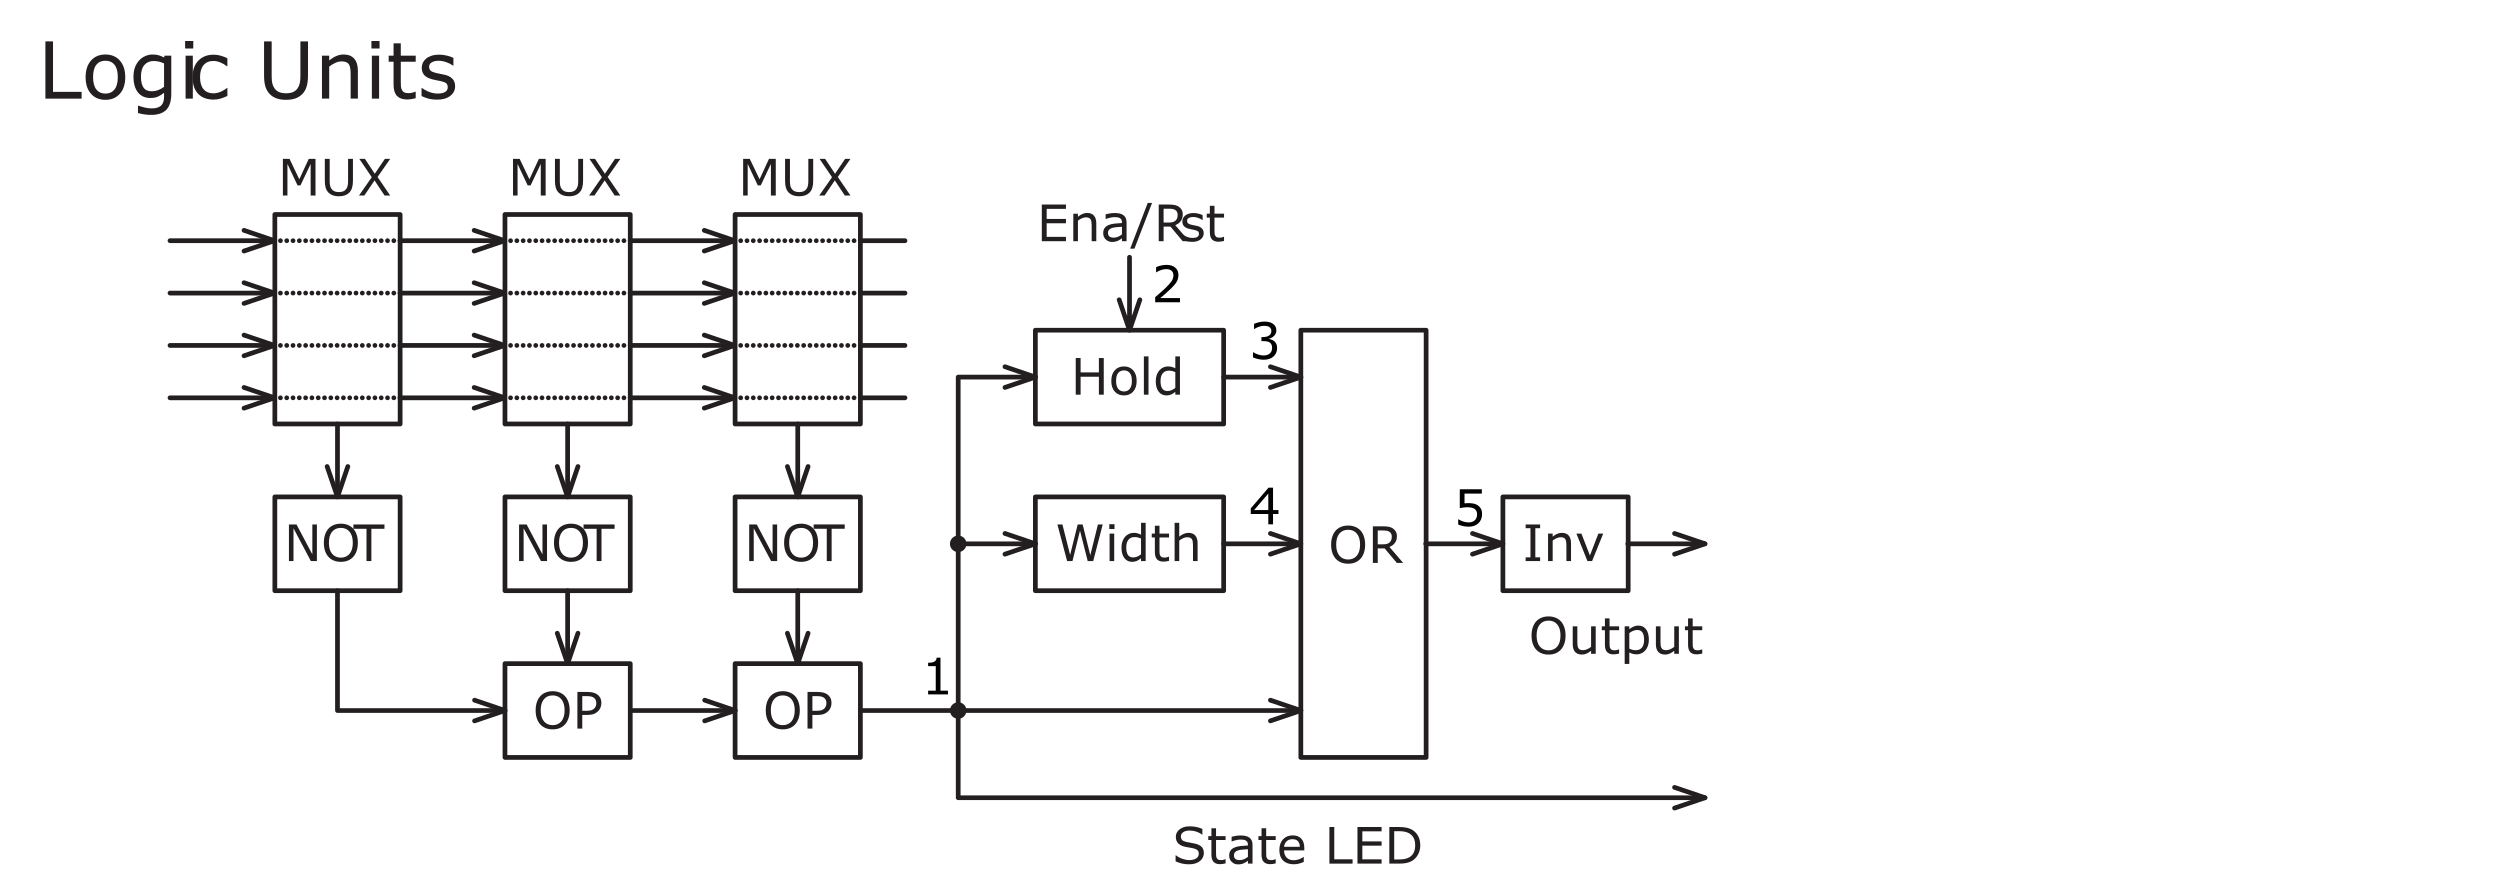 <?xml version="1.0" encoding="UTF-8" standalone="no"?>
<!-- Generator: Adobe Illustrator 14.0.0, SVG Export Plug-In . SVG Version: 6.00 Build 43363)  -->

<svg
   version="1.1"
   id="Layer_1"
   x="0px"
   y="0px"
   width="793.701px"
   height="282.204px"
   viewBox="0 0 793.701 282.204"
   enable-background="new 0 0 793.701 282.204"
   xml:space="preserve"
   sodipodi:docname="functional_tu_logic_units.svg"
   xmlns:inkscape="http://www.inkscape.org/namespaces/inkscape"
   xmlns:sodipodi="http://sodipodi.sourceforge.net/DTD/sodipodi-0.dtd"
   xmlns="http://www.w3.org/2000/svg"
   xmlns:svg="http://www.w3.org/2000/svg"><defs
   id="defs229" /><sodipodi:namedview
   id="namedview227"
   pagecolor="#ffffff"
   bordercolor="#000000"
   borderopacity="0.25"
   inkscape:showpageshadow="2"
   inkscape:pageopacity="0.0"
   inkscape:pagecheckerboard="0"
   inkscape:deskcolor="#d1d1d1" />
<g
   aria-label="Logic Units"
   transform="translate(11.972,31.314)"
   id="text6"><path
     d="M 13.94,0 H 2.441 V -18.176 H 4.858 V -2.148 H 13.94 Z"
     style="font-size:25px;font-family:Akkurat_ZI_Regular;fill:#231f20"
     id="path231" /><path
     d="m 27.795,-6.812 q 0,3.333 -1.709,5.261 -1.709,1.929 -4.578,1.929 -2.893,0 -4.602,-1.929 -1.697,-1.929 -1.697,-5.261 0,-3.333 1.697,-5.261 1.709,-1.941 4.602,-1.941 2.869,0 4.578,1.941 1.709,1.929 1.709,5.261 z m -2.368,0 q 0,-2.649 -1.038,-3.931 -1.038,-1.294 -2.881,-1.294 -1.868,0 -2.905,1.294 -1.025,1.282 -1.025,3.931 0,2.563 1.038,3.894 1.038,1.318 2.893,1.318 1.831,0 2.869,-1.306 1.05,-1.318 1.05,-3.906 z"
     style="font-size:25px;font-family:Akkurat_ZI_Regular;fill:#231f20"
     id="path233" /><path
     d="m 42.407,-1.55 q 0,3.467 -1.575,5.09 -1.575,1.624 -4.846,1.624 -1.086,0 -2.124,-0.159 -1.025,-0.146 -2.026,-0.427 v -2.344 h 0.122 q 0.562,0.22 1.782,0.537 1.221,0.33 2.441,0.33 1.172,0 1.941,-0.281 0.769,-0.281 1.196,-0.781 Q 39.746,1.562 39.929,0.891 40.112,0.22 40.112,-0.61 V -1.855 q -1.038,0.83 -1.99,1.245 -0.94,0.403 -2.405,0.403 -2.441,0 -3.882,-1.758 -1.428,-1.77 -1.428,-4.98 0,-1.758 0.488,-3.027 0.5,-1.282 1.355,-2.209 0.793,-0.867 1.929,-1.343 1.135,-0.488 2.258,-0.488 1.184,0 1.978,0.244 0.806,0.232 1.697,0.72 l 0.146,-0.586 h 2.148 z m -2.295,-2.197 v -7.434 q -0.916,-0.415 -1.709,-0.586 -0.781,-0.183 -1.562,-0.183 -1.892,0 -2.979,1.27 -1.086,1.27 -1.086,3.687 0,2.295 0.806,3.479 0.806,1.184 2.673,1.184 1.001,0 2.002,-0.378 1.013,-0.391 1.855,-1.038 z"
     style="font-size:25px;font-family:Akkurat_ZI_Regular;fill:#231f20"
     id="path235" /><path
     d="m 49.39,-15.918 h -2.588 v -2.38 h 2.588 z M 49.243,0 h -2.295 v -13.635 h 2.295 z"
     style="font-size:25px;font-family:Akkurat_ZI_Regular;fill:#231f20"
     id="path237" /><path
     d="M 60.216,-0.854 Q 59.069,-0.305 58.031,0 q -1.025,0.305 -2.185,0.305 -1.477,0 -2.71,-0.427 -1.233,-0.439 -2.112,-1.318 -0.891,-0.879 -1.379,-2.222 -0.488,-1.343 -0.488,-3.137 0,-3.345 1.831,-5.249 1.843,-1.904 4.858,-1.904 1.172,0 2.295,0.33 1.135,0.33 2.075,0.806 v 2.551 h -0.122 q -1.05,-0.818 -2.173,-1.257 -1.111,-0.439 -2.173,-0.439 -1.953,0 -3.088,1.318 -1.123,1.306 -1.123,3.845 0,2.466 1.099,3.796 1.111,1.318 3.113,1.318 0.696,0 1.416,-0.183 0.72,-0.183 1.294,-0.476 0.5,-0.256 0.94,-0.537 0.439,-0.293 0.696,-0.5 h 0.122 z"
     style="font-size:25px;font-family:Akkurat_ZI_Regular;fill:#231f20"
     id="path239" /><path
     d="m 85.814,-7.3 q 0,1.978 -0.439,3.455 -0.427,1.465 -1.416,2.441 -0.94,0.928 -2.197,1.355 -1.257,0.427 -2.93,0.427 -1.709,0 -2.979,-0.452 -1.27,-0.452 -2.136,-1.331 -0.989,-1.001 -1.428,-2.417 -0.427,-1.416 -0.427,-3.479 V -18.176 h 2.417 v 10.999 q 0,1.477 0.195,2.332 0.208,0.854 0.684,1.55 0.537,0.793 1.453,1.196 0.928,0.403 2.222,0.403 1.306,0 2.222,-0.391 0.916,-0.403 1.465,-1.208 0.476,-0.696 0.671,-1.587 0.208,-0.903 0.208,-2.234 V -18.176 h 2.417 z"
     style="font-size:25px;font-family:Akkurat_ZI_Regular;fill:#231f20"
     id="path241" /><path
     d="m 101.647,0 h -2.295 v -7.764 q 0,-0.94 -0.11,-1.758 -0.11,-0.83 -0.403,-1.294 -0.305,-0.513 -0.879,-0.757 -0.574,-0.256 -1.489,-0.256 -0.94,0 -1.965,0.464 -1.025,0.464 -1.965,1.184 V 0 h -2.295 v -13.635 h 2.295 v 1.514 q 1.074,-0.891 2.222,-1.392 1.147,-0.5 2.356,-0.5 2.209,0 3.369,1.331 1.16,1.331 1.16,3.833 z"
     style="font-size:25px;font-family:Akkurat_ZI_Regular;fill:#231f20"
     id="path243" /><path
     d="m 108.532,-15.918 h -2.588 v -2.38 h 2.588 z M 108.385,0 h -2.295 v -13.635 h 2.295 z"
     style="font-size:25px;font-family:Akkurat_ZI_Regular;fill:#231f20"
     id="path245" /><path
     d="m 120.006,-0.122 q -0.647,0.171 -1.416,0.281 -0.757,0.11 -1.355,0.11 -2.087,0 -3.174,-1.123 -1.086,-1.123 -1.086,-3.601 v -7.251 h -1.55 v -1.929 h 1.55 v -3.918 h 2.295 v 3.918 h 4.736 v 1.929 h -4.736 v 6.213 q 0,1.074 0.049,1.685 0.049,0.598 0.342,1.123 0.269,0.488 0.732,0.72 0.476,0.22 1.44,0.22 0.562,0 1.172,-0.159 0.61,-0.171 0.879,-0.281 h 0.122 z"
     style="font-size:25px;font-family:Akkurat_ZI_Regular;fill:#231f20"
     id="path247" /><path
     d="m 132.519,-3.931 q 0,1.868 -1.55,3.064 -1.538,1.196 -4.211,1.196 -1.514,0 -2.783,-0.354 -1.257,-0.366 -2.112,-0.793 V -3.394 h 0.122 q 1.086,0.818 2.417,1.306 1.331,0.476 2.551,0.476 1.514,0 2.368,-0.488 0.854,-0.488 0.854,-1.538 0,-0.806 -0.464,-1.221 -0.464,-0.415 -1.782,-0.708 -0.488,-0.11 -1.282,-0.256 -0.781,-0.146 -1.428,-0.317 -1.794,-0.476 -2.551,-1.392 -0.745,-0.928 -0.745,-2.271 0,-0.842 0.342,-1.587 0.354,-0.745 1.062,-1.331 0.684,-0.574 1.733,-0.903 1.062,-0.342 2.368,-0.342 1.221,0 2.466,0.305 1.257,0.293 2.087,0.72 v 2.454 h -0.122 q -0.879,-0.647 -2.136,-1.086 -1.257,-0.452 -2.466,-0.452 -1.257,0 -2.124,0.488 -0.867,0.476 -0.867,1.428 0,0.842 0.525,1.27 0.513,0.427 1.66,0.696 0.635,0.146 1.416,0.293 0.793,0.146 1.318,0.269 1.599,0.366 2.466,1.257 0.867,0.903 0.867,2.393 z"
     style="font-size:25px;font-family:Akkurat_ZI_Regular;fill:#231f20"
     id="path249" /></g>
<rect
   x="87.256"
   y="68.105"
   fill="none"
   stroke="#231F20"
   stroke-width="1.5"
   stroke-linecap="round"
   stroke-linejoin="round"
   width="39.777"
   height="66.505"
   id="rect8" />
<g
   aria-label="MUX"
   transform="translate(88.249,62.071)"
   id="text10"
   style="font-size:16px;font-family:Akkurat_ZI_Regular;fill:#231f20"><path
     d="M 11.922,0 H 10.375 V -10.023 L 7.141,-3.203 H 6.219 L 3.008,-10.023 V 0 H 1.562 v -11.633 h 2.109 l 3.102,6.477 3,-6.477 h 2.148 z"
     id="path252" /><path
     d="m 23.805,-4.672 q 0,1.266 -0.281,2.211 -0.273,0.938 -0.906,1.562 -0.602,0.594 -1.406,0.867 -0.805,0.273 -1.875,0.273 -1.094,0 -1.906,-0.289 -0.812,-0.289 -1.367,-0.852 -0.633,-0.641 -0.914,-1.547 Q 14.875,-3.352 14.875,-4.672 v -6.961 h 1.547 v 7.039 q 0,0.945 0.125,1.492 0.133,0.547 0.438,0.992 0.344,0.508 0.93,0.766 0.594,0.258 1.422,0.258 0.836,0 1.422,-0.25 Q 21.344,-1.594 21.695,-2.109 22,-2.555 22.125,-3.125 q 0.133,-0.578 0.133,-1.43 v -7.078 h 1.547 z"
     id="path254" /><path
     d="M 35.633,-11.633 31.617,-5.883 35.625,0 H 33.836 L 30.664,-4.789 27.414,0 h -1.688 l 4.055,-5.812 -3.961,-5.82 h 1.781 l 3.133,4.727 3.203,-4.727 z"
     id="path256" /></g>
<line
   fill="none"
   stroke="#231F20"
   stroke-width="1.5"
   stroke-linecap="round"
   stroke-linejoin="round"
   x1="87.129"
   y1="76.418"
   x2="53.973"
   y2="76.418"
   id="line12" />
<polyline
   fill="none"
   stroke="#231F20"
   stroke-width="1.5"
   stroke-linecap="round"
   stroke-linejoin="round"
   points="77.474,79.703   87.126,76.418 77.474,73.133 "
   id="polyline14" />
<line
   fill="none"
   stroke="#231F20"
   stroke-width="1.5"
   stroke-linecap="round"
   stroke-linejoin="round"
   x1="87.129"
   y1="93.044"
   x2="53.973"
   y2="93.044"
   id="line16" />
<polyline
   fill="none"
   stroke="#231F20"
   stroke-width="1.5"
   stroke-linecap="round"
   stroke-linejoin="round"
   points="77.474,96.329   87.126,93.044 77.474,89.759 "
   id="polyline18" />
<line
   fill="none"
   stroke="#231F20"
   stroke-width="1.5"
   stroke-linecap="round"
   stroke-linejoin="round"
   x1="87.129"
   y1="109.67"
   x2="53.973"
   y2="109.67"
   id="line20" />
<polyline
   fill="none"
   stroke="#231F20"
   stroke-width="1.5"
   stroke-linecap="round"
   stroke-linejoin="round"
   points="77.474,112.955   87.126,109.67 77.474,106.385 "
   id="polyline22" />
<line
   fill="none"
   stroke="#231F20"
   stroke-width="1.5"
   stroke-linecap="round"
   stroke-linejoin="round"
   x1="87.129"
   y1="126.296"
   x2="53.973"
   y2="126.296"
   id="line24" />
<polyline
   fill="none"
   stroke="#231F20"
   stroke-width="1.5"
   stroke-linecap="round"
   stroke-linejoin="round"
   points="77.474,129.581   87.126,126.296 77.474,123.011 "
   id="polyline26" />
<line
   fill="none"
   stroke="#231F20"
   stroke-width="1.5"
   stroke-linecap="round"
   stroke-linejoin="round"
   stroke-dasharray="0,2"
   x1="127.034"
   y1="76.418"
   x2="87.129"
   y2="76.418"
   id="line28" />
<line
   fill="none"
   stroke="#231F20"
   stroke-width="1.5"
   stroke-linecap="round"
   stroke-linejoin="round"
   stroke-dasharray="0,2"
   x1="127.029"
   y1="93.044"
   x2="87.125"
   y2="93.044"
   id="line30" />
<line
   fill="none"
   stroke="#231F20"
   stroke-width="1.5"
   stroke-linecap="round"
   stroke-linejoin="round"
   stroke-dasharray="0,2"
   x1="127.029"
   y1="126.296"
   x2="87.125"
   y2="126.296"
   id="line32" />
<line
   fill="none"
   stroke="#231F20"
   stroke-width="1.5"
   stroke-linecap="round"
   stroke-linejoin="round"
   stroke-dasharray="0,2"
   x1="127.029"
   y1="109.67"
   x2="87.125"
   y2="109.67"
   id="line34" />
<line
   fill="none"
   stroke="#231F20"
   stroke-width="1.5"
   stroke-linecap="round"
   stroke-linejoin="round"
   x1="107.146"
   y1="157.766"
   x2="107.146"
   y2="134.61"
   id="line36" />
<path
   fill="none"
   stroke="#231F20"
   stroke-width="1.5"
   stroke-linecap="round"
   stroke-linejoin="round"
   d="M127.034,187.54H87.256  v-29.777h39.777V187.54z M110.431,148.11l-3.285,9.653l-3.285-9.653"
   id="path38" />
<g
   aria-label="NOT"
   transform="translate(90.17,178.133)"
   id="text46"><path
     d="M 10.438,0 H 8.523 L 3.008,-10.406 V 0 H 1.562 v -11.633 h 2.398 l 5.031,9.5 V -11.633 H 10.438 Z"
     style="font-size:16px;font-family:Akkurat_ZI_Regular;fill:#231f20"
     id="path259" /><path
     d="m 21.978,-10.297 q 0.711,0.781 1.086,1.914 0.383,1.133 0.383,2.57 0,1.438 -0.391,2.578 -0.383,1.133 -1.078,1.891 -0.719,0.789 -1.703,1.188 -0.977,0.398 -2.234,0.398 -1.227,0 -2.234,-0.406 -1,-0.406 -1.703,-1.18 -0.703,-0.773 -1.086,-1.898 -0.375,-1.125 -0.375,-2.57 0,-1.422 0.375,-2.547 0.375,-1.133 1.094,-1.938 0.688,-0.766 1.703,-1.172 1.023,-0.406 2.227,-0.406 1.25,0 2.242,0.414 1,0.406 1.695,1.164 z M 21.838,-5.812 q 0,-2.266 -1.016,-3.492 -1.016,-1.234 -2.773,-1.234 -1.773,0 -2.789,1.234 -1.008,1.227 -1.008,3.492 0,2.289 1.031,3.508 1.031,1.211 2.766,1.211 1.734,0 2.758,-1.211 1.031,-1.219 1.031,-3.508 z"
     style="font-size:16px;font-family:Akkurat_ZI_Regular;fill:#231f20"
     id="path261" /><path
     d="m 31.891,-10.258 h -4.156 V 0 H 26.188 V -10.258 H 22.032 v -1.375 h 9.859 z"
     style="font-size:16px;font-family:Akkurat_ZI_Regular;fill:#231f20"
     id="path263" /></g>
<rect
   x="160.317"
   y="68.105"
   fill="none"
   stroke="#231F20"
   stroke-width="1.5"
   stroke-linecap="round"
   stroke-linejoin="round"
   width="39.777"
   height="66.505"
   id="rect48" />
<g
   aria-label="MUX"
   transform="translate(161.31,62.071)"
   id="text50"
   style="font-size:16px;font-family:Akkurat_ZI_Regular;fill:#231f20"><path
     d="M 11.922,0 H 10.375 V -10.023 L 7.141,-3.203 H 6.219 L 3.008,-10.023 V 0 H 1.562 v -11.633 h 2.109 l 3.102,6.477 3,-6.477 h 2.148 z"
     id="path266" /><path
     d="m 23.805,-4.672 q 0,1.266 -0.281,2.211 -0.273,0.938 -0.906,1.562 -0.602,0.594 -1.406,0.867 -0.805,0.273 -1.875,0.273 -1.094,0 -1.906,-0.289 -0.812,-0.289 -1.367,-0.852 -0.633,-0.641 -0.914,-1.547 Q 14.875,-3.352 14.875,-4.672 v -6.961 h 1.547 v 7.039 q 0,0.945 0.125,1.492 0.133,0.547 0.438,0.992 0.344,0.508 0.93,0.766 0.594,0.258 1.422,0.258 0.836,0 1.422,-0.25 Q 21.344,-1.594 21.695,-2.109 22,-2.555 22.125,-3.125 q 0.133,-0.578 0.133,-1.43 v -7.078 h 1.547 z"
     id="path268" /><path
     d="M 35.633,-11.633 31.617,-5.883 35.625,0 H 33.836 L 30.664,-4.789 27.414,0 h -1.688 l 4.055,-5.812 -3.961,-5.82 h 1.781 l 3.133,4.727 3.203,-4.727 z"
     id="path270" /></g>
<line
   fill="none"
   stroke="#231F20"
   stroke-width="1.5"
   stroke-linecap="round"
   stroke-linejoin="round"
   x1="160.19"
   y1="76.418"
   x2="127.033"
   y2="76.418"
   id="line52" />
<polyline
   fill="none"
   stroke="#231F20"
   stroke-width="1.5"
   stroke-linecap="round"
   stroke-linejoin="round"
   points="150.535,79.703   160.188,76.418 150.535,73.133 "
   id="polyline54" />
<line
   fill="none"
   stroke="#231F20"
   stroke-width="1.5"
   stroke-linecap="round"
   stroke-linejoin="round"
   x1="160.19"
   y1="93.044"
   x2="127.033"
   y2="93.044"
   id="line56" />
<polyline
   fill="none"
   stroke="#231F20"
   stroke-width="1.5"
   stroke-linecap="round"
   stroke-linejoin="round"
   points="150.535,96.329   160.188,93.044 150.535,89.759 "
   id="polyline58" />
<line
   fill="none"
   stroke="#231F20"
   stroke-width="1.5"
   stroke-linecap="round"
   stroke-linejoin="round"
   x1="160.19"
   y1="109.67"
   x2="127.033"
   y2="109.67"
   id="line60" />
<polyline
   fill="none"
   stroke="#231F20"
   stroke-width="1.5"
   stroke-linecap="round"
   stroke-linejoin="round"
   points="  150.535,112.955 160.188,109.67 150.535,106.385 "
   id="polyline62" />
<line
   fill="none"
   stroke="#231F20"
   stroke-width="1.5"
   stroke-linecap="round"
   stroke-linejoin="round"
   x1="160.19"
   y1="126.296"
   x2="127.033"
   y2="126.296"
   id="line64" />
<polyline
   fill="none"
   stroke="#231F20"
   stroke-width="1.5"
   stroke-linecap="round"
   stroke-linejoin="round"
   points="  150.535,129.581 160.188,126.296 150.535,123.011 "
   id="polyline66" />
<line
   fill="none"
   stroke="#231F20"
   stroke-width="1.5"
   stroke-linecap="round"
   stroke-linejoin="round"
   stroke-dasharray="0,2"
   x1="200.094"
   y1="76.418"
   x2="160.19"
   y2="76.418"
   id="line68" />
<line
   fill="none"
   stroke="#231F20"
   stroke-width="1.5"
   stroke-linecap="round"
   stroke-linejoin="round"
   stroke-dasharray="0,2"
   x1="200.09"
   y1="93.044"
   x2="160.187"
   y2="93.044"
   id="line70" />
<line
   fill="none"
   stroke="#231F20"
   stroke-width="1.5"
   stroke-linecap="round"
   stroke-linejoin="round"
   stroke-dasharray="0,2"
   x1="200.09"
   y1="126.296"
   x2="160.187"
   y2="126.296"
   id="line72" />
<line
   fill="none"
   stroke="#231F20"
   stroke-width="1.5"
   stroke-linecap="round"
   stroke-linejoin="round"
   stroke-dasharray="0,2"
   x1="200.09"
   y1="109.67"
   x2="160.187"
   y2="109.67"
   id="line74" />
<line
   fill="none"
   stroke="#231F20"
   stroke-width="1.5"
   stroke-linecap="round"
   stroke-linejoin="round"
   x1="180.207"
   y1="157.766"
   x2="180.207"
   y2="134.61"
   id="line76" />
<path
   fill="none"
   stroke="#231F20"
   stroke-width="1.5"
   stroke-linecap="round"
   stroke-linejoin="round"
   d="M200.094,187.54h-39.777  v-29.777h39.777V187.54z M183.492,148.11l-3.285,9.653l-3.285-9.653"
   id="path78" />
<line
   fill="none"
   stroke="#231F20"
   stroke-width="1.5"
   stroke-linecap="round"
   stroke-linejoin="round"
   x1="180.207"
   y1="210.698"
   x2="180.207"
   y2="187.54"
   id="line80" />
<path
   fill="none"
   stroke="#231F20"
   stroke-width="1.5"
   stroke-linecap="round"
   stroke-linejoin="round"
   d="M200.094,240.47h-39.777  v-29.776h39.777V240.47z M183.492,201.04l-3.285,9.654l-3.285-9.654"
   id="path82" />
<g
   aria-label="NOT"
   transform="translate(163.231,178.133)"
   id="text90"><path
     d="M 10.438,0 H 8.523 L 3.008,-10.406 V 0 H 1.562 v -11.633 h 2.398 l 5.031,9.5 V -11.633 H 10.438 Z"
     style="font-size:16px;font-family:Akkurat_ZI_Regular;fill:#231f20"
     id="path273" /><path
     d="m 21.978,-10.297 q 0.711,0.781 1.086,1.914 0.383,1.133 0.383,2.57 0,1.438 -0.391,2.578 -0.383,1.133 -1.078,1.891 -0.719,0.789 -1.703,1.188 -0.977,0.398 -2.234,0.398 -1.227,0 -2.234,-0.406 -1,-0.406 -1.703,-1.18 -0.703,-0.773 -1.086,-1.898 -0.375,-1.125 -0.375,-2.57 0,-1.422 0.375,-2.547 0.375,-1.133 1.094,-1.938 0.688,-0.766 1.703,-1.172 1.023,-0.406 2.227,-0.406 1.25,0 2.242,0.414 1,0.406 1.695,1.164 z M 21.838,-5.812 q 0,-2.266 -1.016,-3.492 -1.016,-1.234 -2.773,-1.234 -1.773,0 -2.789,1.234 -1.008,1.227 -1.008,3.492 0,2.289 1.031,3.508 1.031,1.211 2.766,1.211 1.734,0 2.758,-1.211 1.031,-1.219 1.031,-3.508 z"
     style="font-size:16px;font-family:Akkurat_ZI_Regular;fill:#231f20"
     id="path275" /><path
     d="m 31.891,-10.258 h -4.156 V 0 H 26.188 V -10.258 H 22.032 v -1.375 h 9.859 z"
     style="font-size:16px;font-family:Akkurat_ZI_Regular;fill:#231f20"
     id="path277" /></g>
<polyline
   fill="none"
   stroke="#231F20"
   stroke-width="1.5"
   stroke-linecap="round"
   stroke-linejoin="round"
   points="160.32,225.581   107.145,225.581 107.145,187.54 "
   id="polyline92" />
<polyline
   fill="none"
   stroke="#231F20"
   stroke-width="1.5"
   stroke-linecap="round"
   stroke-linejoin="round"
   points="  150.665,228.868 160.317,225.581 150.665,222.296 "
   id="polyline94" />
<g
   aria-label="OP"
   transform="translate(169.155,231.317)"
   id="text96"
   style="font-size:16px;font-family:Akkurat_ZI_Regular;fill:#231f20"><path
     d="m 10.234,-10.297 q 0.711,0.781 1.086,1.914 0.383,1.133 0.383,2.57 0,1.438 -0.391,2.578 -0.383,1.133 -1.078,1.891 -0.719,0.789 -1.703,1.188 -0.977,0.398 -2.234,0.398 -1.227,0 -2.234,-0.406 -1,-0.406 -1.703,-1.18 -0.703,-0.773 -1.086,-1.898 -0.375,-1.125 -0.375,-2.57 0,-1.422 0.375,-2.547 0.375,-1.133 1.094,-1.938 0.688,-0.766 1.703,-1.172 Q 5.094,-11.875 6.297,-11.875 q 1.25,0 2.242,0.414 1,0.406 1.695,1.164 z M 10.094,-5.812 q 0,-2.266 -1.016,-3.492 -1.016,-1.234 -2.773,-1.234 -1.773,0 -2.789,1.234 -1.008,1.227 -1.008,3.492 0,2.289 1.031,3.508 1.031,1.211 2.766,1.211 1.734,0 2.758,-1.211 1.031,-1.219 1.031,-3.508 z"
     id="path280" /><path
     d="m 21.766,-8.117 q 0,0.773 -0.273,1.438 -0.266,0.656 -0.75,1.141 -0.602,0.602 -1.422,0.906 Q 18.5,-4.336 17.25,-4.336 H 15.703 V 0 H 14.156 v -11.633 h 3.156 q 1.047,0 1.773,0.18 0.727,0.172 1.289,0.547 0.664,0.445 1.023,1.109 0.367,0.664 0.367,1.68 z m -1.609,0.039 q 0,-0.602 -0.211,-1.047 -0.211,-0.445 -0.641,-0.727 -0.375,-0.242 -0.859,-0.344 -0.477,-0.109 -1.211,-0.109 h -1.531 v 4.648 h 1.305 q 0.938,0 1.523,-0.164 0.586,-0.172 0.953,-0.539 Q 19.852,-6.734 20,-7.148 20.156,-7.562 20.156,-8.078 Z"
     id="path282" /></g>
<rect
   x="233.378"
   y="68.105"
   fill="none"
   stroke="#231F20"
   stroke-width="1.5"
   stroke-linecap="round"
   stroke-linejoin="round"
   width="39.777"
   height="66.505"
   id="rect98" />
<g
   aria-label="MUX"
   transform="translate(234.371,62.071)"
   id="text100"
   style="font-size:16px;font-family:Akkurat_ZI_Regular;fill:#231f20"><path
     d="M 11.922,0 H 10.375 V -10.023 L 7.141,-3.203 H 6.219 L 3.008,-10.023 V 0 H 1.562 v -11.633 h 2.109 l 3.102,6.477 3,-6.477 h 2.148 z"
     id="path285" /><path
     d="m 23.805,-4.672 q 0,1.266 -0.281,2.211 -0.273,0.938 -0.906,1.562 -0.602,0.594 -1.406,0.867 -0.805,0.273 -1.875,0.273 -1.094,0 -1.906,-0.289 -0.812,-0.289 -1.367,-0.852 -0.633,-0.641 -0.914,-1.547 Q 14.875,-3.352 14.875,-4.672 v -6.961 h 1.547 v 7.039 q 0,0.945 0.125,1.492 0.133,0.547 0.438,0.992 0.344,0.508 0.93,0.766 0.594,0.258 1.422,0.258 0.836,0 1.422,-0.25 Q 21.344,-1.594 21.695,-2.109 22,-2.555 22.125,-3.125 q 0.133,-0.578 0.133,-1.43 v -7.078 h 1.547 z"
     id="path287" /><path
     d="M 35.633,-11.633 31.617,-5.883 35.625,0 H 33.836 L 30.664,-4.789 27.414,0 h -1.688 l 4.055,-5.812 -3.961,-5.82 h 1.781 l 3.133,4.727 3.203,-4.727 z"
     id="path289" /></g>
<line
   fill="none"
   stroke="#231F20"
   stroke-width="1.5"
   stroke-linecap="round"
   stroke-linejoin="round"
   x1="233.251"
   y1="76.418"
   x2="200.094"
   y2="76.418"
   id="line102" />
<polyline
   fill="none"
   stroke="#231F20"
   stroke-width="1.5"
   stroke-linecap="round"
   stroke-linejoin="round"
   points="223.595,79.703   233.249,76.418 223.595,73.133 "
   id="polyline104" />
<line
   fill="none"
   stroke="#231F20"
   stroke-width="1.5"
   stroke-linecap="round"
   stroke-linejoin="round"
   x1="233.251"
   y1="93.044"
   x2="200.094"
   y2="93.044"
   id="line106" />
<polyline
   fill="none"
   stroke="#231F20"
   stroke-width="1.5"
   stroke-linecap="round"
   stroke-linejoin="round"
   points="223.595,96.329   233.249,93.044 223.595,89.759 "
   id="polyline108" />
<line
   fill="none"
   stroke="#231F20"
   stroke-width="1.5"
   stroke-linecap="round"
   stroke-linejoin="round"
   x1="233.251"
   y1="109.67"
   x2="200.094"
   y2="109.67"
   id="line110" />
<polyline
   fill="none"
   stroke="#231F20"
   stroke-width="1.5"
   stroke-linecap="round"
   stroke-linejoin="round"
   points="  223.595,112.955 233.249,109.67 223.595,106.385 "
   id="polyline112" />
<line
   fill="none"
   stroke="#231F20"
   stroke-width="1.5"
   stroke-linecap="round"
   stroke-linejoin="round"
   x1="233.251"
   y1="126.296"
   x2="200.094"
   y2="126.296"
   id="line114" />
<polyline
   fill="none"
   stroke="#231F20"
   stroke-width="1.5"
   stroke-linecap="round"
   stroke-linejoin="round"
   points="  223.595,129.581 233.249,126.296 223.595,123.011 "
   id="polyline116" />
<line
   fill="none"
   stroke="#231F20"
   stroke-width="1.5"
   stroke-linecap="round"
   stroke-linejoin="round"
   stroke-dasharray="0,2"
   x1="273.155"
   y1="76.418"
   x2="233.251"
   y2="76.418"
   id="line118" />
<line
   fill="none"
   stroke="#231F20"
   stroke-width="1.5"
   stroke-linecap="round"
   stroke-linejoin="round"
   stroke-dasharray="0,2"
   x1="273.151"
   y1="93.044"
   x2="233.248"
   y2="93.044"
   id="line120" />
<line
   fill="none"
   stroke="#231F20"
   stroke-width="1.5"
   stroke-linecap="round"
   stroke-linejoin="round"
   stroke-dasharray="0,2"
   x1="273.151"
   y1="126.296"
   x2="233.248"
   y2="126.296"
   id="line122" />
<line
   fill="none"
   stroke="#231F20"
   stroke-width="1.5"
   stroke-linecap="round"
   stroke-linejoin="round"
   stroke-dasharray="0,2"
   x1="273.151"
   y1="109.67"
   x2="233.248"
   y2="109.67"
   id="line124" />
<line
   fill="none"
   stroke="#231F20"
   stroke-width="1.5"
   stroke-linecap="round"
   stroke-linejoin="round"
   x1="253.268"
   y1="157.766"
   x2="253.268"
   y2="134.61"
   id="line126" />
<path
   fill="none"
   stroke="#231F20"
   stroke-width="1.5"
   stroke-linecap="round"
   stroke-linejoin="round"
   d="M273.155,187.54h-39.777  v-29.777h39.777V187.54z M256.552,148.11l-3.285,9.653l-3.285-9.653"
   id="path128" />
<line
   fill="none"
   stroke="#231F20"
   stroke-width="1.5"
   stroke-linecap="round"
   stroke-linejoin="round"
   x1="253.268"
   y1="210.698"
   x2="253.268"
   y2="187.54"
   id="line130" />
<path
   fill="none"
   stroke="#231F20"
   stroke-width="1.5"
   stroke-linecap="round"
   stroke-linejoin="round"
   d="M273.155,240.47h-39.777  v-29.776h39.777V240.47z M256.552,201.04l-3.285,9.654l-3.285-9.654"
   id="path132" />
<g
   aria-label="NOT"
   transform="translate(236.292,178.133)"
   id="text140"><path
     d="M 10.438,0 H 8.523 L 3.008,-10.406 V 0 H 1.562 v -11.633 h 2.398 l 5.031,9.5 V -11.633 H 10.438 Z"
     style="font-size:16px;font-family:Akkurat_ZI_Regular;fill:#231f20"
     id="path292" /><path
     d="m 21.978,-10.297 q 0.711,0.781 1.086,1.914 0.383,1.133 0.383,2.57 0,1.438 -0.391,2.578 -0.383,1.133 -1.078,1.891 -0.719,0.789 -1.703,1.188 -0.977,0.398 -2.234,0.398 -1.227,0 -2.234,-0.406 -1,-0.406 -1.703,-1.18 -0.703,-0.773 -1.086,-1.898 -0.375,-1.125 -0.375,-2.57 0,-1.422 0.375,-2.547 0.375,-1.133 1.094,-1.938 0.688,-0.766 1.703,-1.172 1.023,-0.406 2.227,-0.406 1.25,0 2.242,0.414 1,0.406 1.695,1.164 z M 21.838,-5.812 q 0,-2.266 -1.016,-3.492 -1.016,-1.234 -2.773,-1.234 -1.773,0 -2.789,1.234 -1.008,1.227 -1.008,3.492 0,2.289 1.031,3.508 1.031,1.211 2.766,1.211 1.734,0 2.758,-1.211 1.031,-1.219 1.031,-3.508 z"
     style="font-size:16px;font-family:Akkurat_ZI_Regular;fill:#231f20"
     id="path294" /><path
     d="m 31.891,-10.258 h -4.156 V 0 H 26.188 V -10.258 H 22.032 v -1.375 h 9.859 z"
     style="font-size:16px;font-family:Akkurat_ZI_Regular;fill:#231f20"
     id="path296" /></g>
<line
   fill="none"
   stroke="#231F20"
   stroke-width="1.5"
   stroke-linecap="round"
   stroke-linejoin="round"
   x1="233.381"
   y1="225.581"
   x2="200.225"
   y2="225.581"
   id="line142" />
<polyline
   fill="none"
   stroke="#231F20"
   stroke-width="1.5"
   stroke-linecap="round"
   stroke-linejoin="round"
   points="  223.726,228.868 233.378,225.581 223.726,222.296 "
   id="polyline144" />
<g
   aria-label="OP"
   transform="translate(242.216,231.317)"
   id="text146"
   style="font-size:16px;font-family:Akkurat_ZI_Regular;fill:#231f20"><path
     d="m 10.234,-10.297 q 0.711,0.781 1.086,1.914 0.383,1.133 0.383,2.57 0,1.438 -0.391,2.578 -0.383,1.133 -1.078,1.891 -0.719,0.789 -1.703,1.188 -0.977,0.398 -2.234,0.398 -1.227,0 -2.234,-0.406 -1,-0.406 -1.703,-1.18 -0.703,-0.773 -1.086,-1.898 -0.375,-1.125 -0.375,-2.57 0,-1.422 0.375,-2.547 0.375,-1.133 1.094,-1.938 0.688,-0.766 1.703,-1.172 Q 5.094,-11.875 6.297,-11.875 q 1.25,0 2.242,0.414 1,0.406 1.695,1.164 z M 10.094,-5.812 q 0,-2.266 -1.016,-3.492 -1.016,-1.234 -2.773,-1.234 -1.773,0 -2.789,1.234 -1.008,1.227 -1.008,3.492 0,2.289 1.031,3.508 1.031,1.211 2.766,1.211 1.734,0 2.758,-1.211 1.031,-1.219 1.031,-3.508 z"
     id="path299" /><path
     d="m 21.766,-8.117 q 0,0.773 -0.273,1.438 -0.266,0.656 -0.75,1.141 -0.602,0.602 -1.422,0.906 Q 18.5,-4.336 17.25,-4.336 H 15.703 V 0 H 14.156 v -11.633 h 3.156 q 1.047,0 1.773,0.18 0.727,0.172 1.289,0.547 0.664,0.445 1.023,1.109 0.367,0.664 0.367,1.68 z m -1.609,0.039 q 0,-0.602 -0.211,-1.047 -0.211,-0.445 -0.641,-0.727 -0.375,-0.242 -0.859,-0.344 -0.477,-0.109 -1.211,-0.109 h -1.531 v 4.648 h 1.305 q 0.938,0 1.523,-0.164 0.586,-0.172 0.953,-0.539 Q 19.852,-6.734 20,-7.148 20.156,-7.562 20.156,-8.078 Z"
     id="path301" /></g>
<line
   fill="none"
   stroke="#231F20"
   stroke-width="1.5"
   stroke-linecap="round"
   stroke-linejoin="round"
   x1="287.312"
   y1="76.418"
   x2="273.155"
   y2="76.418"
   id="line148" />
<line
   fill="none"
   stroke="#231F20"
   stroke-width="1.5"
   stroke-linecap="round"
   stroke-linejoin="round"
   x1="287.312"
   y1="93.044"
   x2="273.155"
   y2="93.044"
   id="line150" />
<line
   fill="none"
   stroke="#231F20"
   stroke-width="1.5"
   stroke-linecap="round"
   stroke-linejoin="round"
   x1="287.312"
   y1="109.67"
   x2="273.155"
   y2="109.67"
   id="line152" />
<line
   fill="none"
   stroke="#231F20"
   stroke-width="1.5"
   stroke-linecap="round"
   stroke-linejoin="round"
   x1="287.312"
   y1="126.296"
   x2="273.155"
   y2="126.296"
   id="line154" />
<line
   fill="none"
   stroke="#231F20"
   stroke-width="1.5"
   stroke-linecap="round"
   stroke-linejoin="round"
   x1="412.991"
   y1="225.581"
   x2="273.155"
   y2="225.581"
   id="line156" />
<path
   fill="none"
   stroke="#231F20"
   stroke-width="1.5"
   stroke-linecap="round"
   stroke-linejoin="round"
   d="M388.488,134.61H328.71  v-29.778h59.777V134.61z M403.334,228.868l9.653-3.287l-9.653-3.284"
   id="path158" />
<g
   aria-label="Hold"
   transform="translate(339.962,125.302)"
   id="text160"
   style="font-size:16px;font-family:Akkurat_ZI_Regular;fill:#231f20"><path
     d="M 10.461,0 H 8.914 V -5.695 H 3.109 V 0 H 1.562 v -11.633 h 1.547 v 4.563 h 5.805 v -4.563 h 1.547 z"
     id="path304" /><path
     d="m 20.906,-4.359 q 0,2.133 -1.094,3.367 -1.094,1.234 -2.93,1.234 -1.852,0 -2.945,-1.234 -1.086,-1.234 -1.086,-3.367 0,-2.133 1.086,-3.367 1.094,-1.242 2.945,-1.242 1.836,0 2.93,1.242 1.094,1.234 1.094,3.367 z m -1.516,0 q 0,-1.695 -0.664,-2.516 -0.664,-0.828 -1.844,-0.828 -1.195,0 -1.859,0.828 -0.656,0.82 -0.656,2.516 0,1.641 0.664,2.492 0.664,0.844 1.852,0.844 1.172,0 1.836,-0.836 0.672,-0.844 0.672,-2.5 z"
     id="path306" /><path
     d="m 24.664,0 h -1.469 v -12.156 h 1.469 z"
     id="path308" /><path
     d="m 34.648,0 h -1.469 v -0.914 q -0.633,0.547 -1.32,0.852 -0.688,0.305 -1.492,0.305 -1.562,0 -2.484,-1.203 -0.914,-1.203 -0.914,-3.336 0,-1.109 0.312,-1.977 0.32,-0.867 0.859,-1.477 0.531,-0.594 1.234,-0.906 0.711,-0.312 1.469,-0.312 0.688,0 1.219,0.148 0.531,0.141 1.117,0.445 v -3.781 h 1.469 z m -1.469,-2.148 V -7.156 q -0.594,-0.266 -1.062,-0.367 Q 31.648,-7.625 31.094,-7.625 q -1.234,0 -1.922,0.859 -0.688,0.859 -0.688,2.438 0,1.555 0.531,2.367 0.531,0.805 1.703,0.805 0.625,0 1.266,-0.273 0.641,-0.281 1.195,-0.719 z"
     id="path310" /></g>
<g
   aria-label="Width"
   transform="translate(334.99,178.134)"
   id="text162"
   style="font-size:16px;font-family:Akkurat_ZI_Regular;fill:#231f20"><path
     d="M 15.102,-11.633 12.078,0 H 10.336 L 7.891,-9.656 5.5,0 H 3.797 L 0.719,-11.633 H 2.305 L 4.75,-1.961 7.156,-11.633 h 1.57 l 2.43,9.766 2.43,-9.766 z"
     id="path313" /><path
     d="M 18.844,-10.188 H 17.188 v -1.523 h 1.656 z M 18.75,0 H 17.281 V -8.727 H 18.75 Z"
     id="path315" /><path
     d="m 28.734,0 h -1.469 v -0.914 q -0.633,0.547 -1.32,0.852 -0.688,0.305 -1.492,0.305 -1.562,0 -2.484,-1.203 -0.914,-1.203 -0.914,-3.336 0,-1.109 0.312,-1.977 Q 21.688,-7.141 22.227,-7.75 q 0.531,-0.594 1.234,-0.906 0.711,-0.312 1.469,-0.312 0.688,0 1.219,0.148 0.531,0.141 1.117,0.445 v -3.781 h 1.469 z m -1.469,-2.148 V -7.156 q -0.594,-0.266 -1.062,-0.367 Q 25.734,-7.625 25.18,-7.625 q -1.234,0 -1.922,0.859 -0.688,0.859 -0.688,2.438 0,1.555 0.531,2.367 0.531,0.805 1.703,0.805 0.625,0 1.266,-0.273 0.641,-0.281 1.195,-0.719 z"
     id="path317" /><path
     d="M 36.156,-0.078 Q 35.742,0.031 35.25,0.102 34.766,0.172 34.383,0.172 q -1.336,0 -2.031,-0.719 -0.695,-0.719 -0.695,-2.305 v -4.641 h -0.992 v -1.234 H 31.656 V -11.234 H 33.125 v 2.508 h 3.031 v 1.234 H 33.125 v 3.977 q 0,0.688 0.031,1.078 0.031,0.383 0.219,0.719 0.172,0.312 0.469,0.461 0.305,0.141 0.922,0.141 0.359,0 0.75,-0.102 0.391,-0.109 0.562,-0.18 h 0.078 z"
     id="path319" /><path
     d="m 45.227,0 h -1.469 v -4.969 q 0,-0.602 -0.07,-1.125 Q 43.617,-6.625 43.43,-6.922 43.234,-7.25 42.867,-7.406 42.5,-7.57 41.914,-7.57 q -0.602,0 -1.258,0.297 Q 40,-6.977 39.398,-6.516 V 0 h -1.469 v -12.156 h 1.469 v 4.398 q 0.688,-0.57 1.422,-0.891 0.734,-0.32 1.508,-0.32 1.414,0 2.156,0.852 0.742,0.852 0.742,2.453 z"
     id="path321" /></g>
<g
   aria-label="1"
   transform="translate(292.49,220.467)"
   id="text164"
   style="font-size:16px;font-family:Akkurat_ZI_Bold;fill:#010101"><path
     d="M 8.469,0 H 2.172 V -1.188 H 4.594 V -8.984 H 2.172 v -1.062 q 0.492,0 1.055,-0.078 0.562,-0.086 0.852,-0.242 0.359,-0.195 0.562,-0.492 0.211,-0.305 0.242,-0.812 H 6.094 V -1.188 h 2.375 z"
     id="path324" /></g>
<g
   aria-label="2"
   transform="translate(365.49,95.968)"
   id="text166"
   style="font-size:16px;font-family:Akkurat_ZI_Bold;fill:#010101"><path
     d="m 9.133,0 h -7.875 v -1.633 q 0.82,-0.703 1.641,-1.406 0.828,-0.703 1.539,-1.398 1.5,-1.453 2.055,-2.305 0.555,-0.859 0.555,-1.852 0,-0.906 -0.602,-1.414 -0.594,-0.516 -1.664,-0.516 -0.711,0 -1.539,0.25 -0.828,0.25 -1.617,0.766 H 1.547 v -1.641 q 0.555,-0.273 1.477,-0.5 0.93,-0.227 1.797,-0.227 1.789,0 2.805,0.867 1.016,0.859 1.016,2.336 0,0.664 -0.172,1.242 -0.164,0.57 -0.492,1.086 -0.305,0.484 -0.719,0.953 -0.406,0.469 -0.992,1.039 -0.836,0.82 -1.727,1.594 -0.891,0.766 -1.664,1.422 h 6.258 z"
     id="path327" /></g>
<g
   aria-label="3"
   transform="translate(396.49,113.968)"
   id="text168"
   style="font-size:16px;font-family:Akkurat_ZI_Bold;fill:#010101"><path
     d="m 8.109,-5.602 q 0.375,0.336 0.617,0.844 0.242,0.508 0.242,1.312 0,0.797 -0.289,1.461 -0.289,0.664 -0.812,1.156 Q 7.281,-0.281 6.484,-0.016 5.695,0.242 4.75,0.242 q -0.969,0 -1.906,-0.234 -0.938,-0.227 -1.539,-0.5 V -2.125 H 1.422 q 0.664,0.438 1.562,0.727 0.898,0.289 1.734,0.289 0.492,0 1.047,-0.164 0.555,-0.164 0.898,-0.484 0.359,-0.344 0.531,-0.758 Q 7.375,-2.93 7.375,-3.562 7.375,-4.188 7.172,-4.594 6.977,-5.008 6.625,-5.242 6.273,-5.484 5.773,-5.57 q -0.5,-0.094 -1.078,-0.094 h -0.703 v -1.297 h 0.547 q 1.188,0 1.891,-0.492 0.711,-0.5 0.711,-1.453 0,-0.422 -0.18,-0.734 -0.18,-0.32 -0.5,-0.523 -0.336,-0.203 -0.719,-0.281 -0.383,-0.078 -0.867,-0.078 -0.742,0 -1.578,0.266 -0.836,0.266 -1.578,0.75 H 1.641 v -1.633 q 0.555,-0.273 1.477,-0.5 0.93,-0.234 1.797,-0.234 0.852,0 1.5,0.156 0.648,0.156 1.172,0.5 0.562,0.375 0.852,0.906 0.289,0.531 0.289,1.242 0,0.969 -0.688,1.695 -0.68,0.719 -1.609,0.906 v 0.109 q 0.375,0.062 0.859,0.266 0.484,0.195 0.82,0.492 z"
     id="path330" /></g>
<g
   aria-label="4"
   transform="translate(396.49,166.467)"
   id="text170"
   style="font-size:16px;font-family:Akkurat_ZI_Bold;fill:#010101"><path
     d="M 9.398,-3.273 H 7.672 V 0 h -1.5 V -3.273 H 0.602 v -1.797 L 6.234,-11.633 h 1.438 v 7.109 h 1.727 z m -3.227,-1.25 v -5.25 l -4.508,5.25 z"
     id="path333" /></g>
<g
   aria-label="5"
   transform="translate(461.49,166.967)"
   id="text172"
   style="font-size:16px;font-family:Akkurat_ZI_Bold;fill:#010101"><path
     d="m 9.039,-3.695 q 0,0.812 -0.297,1.555 -0.297,0.742 -0.812,1.25 -0.562,0.547 -1.344,0.844 -0.773,0.289 -1.797,0.289 -0.953,0 -1.836,-0.203 Q 2.07,-0.156 1.461,-0.438 v -1.648 h 0.109 q 0.641,0.406 1.5,0.695 0.859,0.281 1.688,0.281 0.555,0 1.07,-0.156 0.523,-0.156 0.93,-0.547 0.344,-0.336 0.516,-0.805 0.18,-0.469 0.18,-1.086 0,-0.602 -0.211,-1.016 -0.203,-0.414 -0.57,-0.664 -0.406,-0.297 -0.992,-0.414 -0.578,-0.125 -1.297,-0.125 -0.688,0 -1.328,0.094 -0.633,0.094 -1.094,0.188 v -5.992 h 7 v 1.367 H 3.469 v 3.094 q 0.336,-0.031 0.688,-0.047 0.352,-0.016 0.609,-0.016 0.945,0 1.656,0.164 0.711,0.156 1.305,0.562 0.625,0.43 0.969,1.109 0.344,0.68 0.344,1.703 z"
     id="path336" /></g>
<path
   fill="none"
   stroke="#231F20"
   stroke-width="1.5"
   stroke-linecap="round"
   stroke-linejoin="round"
   d="M361.884,95.179  l-3.285,9.653l-3.285-9.653 M358.599,104.835V81.678 M388.488,187.54H328.71v-29.777h59.777V187.54z"
   id="path174" />
<g
   aria-label="Ena/Rst"
   transform="translate(329.192,76.573)"
   id="text182"><path
     d="M 9.227,0 H 1.562 v -11.633 h 7.664 v 1.375 H 3.109 v 3.188 h 6.117 v 1.375 H 3.109 V -1.375 h 6.117 z"
     style="font-size:16px;font-family:Akkurat_ZI_Regular;fill:#231f20"
     id="path339" /><path
     d="m 18.859,0 h -1.469 v -4.969 q 0,-0.602 -0.07,-1.125 Q 17.25,-6.625 17.062,-6.922 16.867,-7.25 16.5,-7.406 q -0.367,-0.164 -0.953,-0.164 -0.602,0 -1.258,0.297 -0.656,0.297 -1.258,0.758 V 0 H 11.562 v -8.727 h 1.469 v 0.969 q 0.688,-0.57 1.422,-0.891 0.734,-0.32 1.508,-0.32 1.414,0 2.156,0.852 0.742,0.852 0.742,2.453 z"
     style="font-size:16px;font-family:Akkurat_ZI_Regular;fill:#231f20"
     id="path341" /><path
     d="m 28.469,0 h -1.461 v -0.93 q -0.195,0.133 -0.531,0.375 -0.328,0.234 -0.641,0.375 Q 25.469,0 24.992,0.117 q -0.477,0.125 -1.117,0.125 -1.18,0 -2,-0.781 -0.82,-0.781 -0.82,-1.992 0,-0.992 0.422,-1.602 0.43,-0.617 1.219,-0.969 0.797,-0.352 1.914,-0.477 1.117,-0.125 2.398,-0.188 v -0.227 q 0,-0.5 -0.18,-0.828 -0.172,-0.328 -0.5,-0.516 -0.312,-0.18 -0.75,-0.242 -0.438,-0.062 -0.914,-0.062 -0.578,0 -1.289,0.156 -0.711,0.148 -1.469,0.438 h -0.078 v -1.492 q 0.43,-0.117 1.242,-0.258 0.812,-0.141 1.602,-0.141 0.922,0 1.602,0.156 0.688,0.148 1.188,0.516 0.492,0.359 0.75,0.93 0.258,0.57 0.258,1.414 z M 27.008,-2.148 V -4.578 q -0.672,0.039 -1.586,0.117 -0.906,0.078 -1.438,0.227 -0.633,0.18 -1.023,0.562 -0.391,0.375 -0.391,1.039 0,0.75 0.453,1.133 0.453,0.375 1.383,0.375 0.773,0 1.414,-0.297 0.641,-0.305 1.188,-0.727 z"
     style="font-size:16px;font-family:Akkurat_ZI_Regular;fill:#231f20"
     id="path343" /><path
     d="M 36.57,-12.156 30.969,2.375 h -1.352 l 5.578,-14.531 z"
     style="font-size:16px;font-family:Akkurat_ZI_Regular;fill:#231f20"
     id="path345" /><path
     d="M 48.305,0 H 46.297 L 42.406,-4.625 H 40.227 V 0 H 38.68 V -11.633 H 41.938 q 1.055,0 1.758,0.141 0.703,0.133 1.266,0.484 0.633,0.398 0.984,1.008 0.359,0.602 0.359,1.531 0,1.258 -0.633,2.109 -0.633,0.844 -1.742,1.273 z M 44.688,-8.359 q 0,-0.5 -0.18,-0.883 -0.172,-0.391 -0.578,-0.656 -0.336,-0.227 -0.797,-0.313 -0.461,-0.094 -1.086,-0.094 h -1.82 v 4.391 h 1.562 q 0.734,0 1.281,-0.125 Q 43.617,-6.172 44,-6.523 q 0.352,-0.328 0.516,-0.75 Q 44.688,-7.703 44.688,-8.359 Z"
     style="font-size:16px;font-family:Akkurat_ZI_Regular;fill:#231f20"
     id="path347" /><path
     d="m 52.959,-2.516 q 0,1.195 -0.992,1.961 -0.984,0.766 -2.695,0.766 -0.969,0 -1.781,-0.227 Q 46.685,-0.25 46.138,-0.523 V -2.172 h 0.078 q 0.695,0.523 1.547,0.836 0.852,0.305 1.633,0.305 0.969,0 1.516,-0.312 0.547,-0.312 0.547,-0.984 0,-0.516 -0.297,-0.781 Q 50.865,-3.375 50.021,-3.562 q -0.312,-0.07 -0.82,-0.164 -0.5,-0.094 -0.914,-0.203 -1.148,-0.305 -1.633,-0.891 -0.477,-0.594 -0.477,-1.453 0,-0.539 0.219,-1.016 0.227,-0.477 0.68,-0.852 0.438,-0.367 1.109,-0.578 0.68,-0.219 1.516,-0.219 0.781,0 1.578,0.195 0.805,0.188 1.336,0.461 v 1.57 h -0.078 Q 51.974,-7.125 51.17,-7.406 q -0.805,-0.289 -1.578,-0.289 -0.805,0 -1.359,0.312 -0.555,0.305 -0.555,0.914 0,0.539 0.336,0.812 0.328,0.273 1.062,0.445 0.406,0.094 0.906,0.188 0.508,0.094 0.844,0.172 1.023,0.234 1.578,0.805 0.555,0.578 0.555,1.531 z"
     style="font-size:16px;font-family:Akkurat_ZI_Regular;fill:#231f20"
     id="path349" /><path
     d="m 59.416,-0.078 q -0.414,0.109 -0.906,0.18 -0.484,0.07 -0.867,0.07 -1.336,0 -2.031,-0.719 -0.695,-0.719 -0.695,-2.305 v -4.641 h -0.992 v -1.234 h 0.992 v -2.508 h 1.469 v 2.508 h 3.031 v 1.234 h -3.031 v 3.977 q 0,0.688 0.031,1.078 0.031,0.383 0.219,0.719 0.172,0.312 0.469,0.461 0.305,0.141 0.922,0.141 0.359,0 0.75,-0.102 0.391,-0.109 0.562,-0.18 h 0.078 z"
     style="font-size:16px;font-family:Akkurat_ZI_Regular;fill:#231f20"
     id="path351" /></g>
<polyline
   fill="none"
   stroke="#231F20"
   stroke-width="1.5"
   stroke-linecap="round"
   stroke-linejoin="round"
   points="  319.058,123.005 328.71,119.72 319.058,116.435 "
   id="polyline184" />
<line
   fill="none"
   stroke="#231F20"
   stroke-width="1.5"
   stroke-linecap="round"
   stroke-linejoin="round"
   x1="328.714"
   y1="172.651"
   x2="304.21"
   y2="172.651"
   id="line186" />
<polyline
   fill="none"
   stroke="#231F20"
   stroke-width="1.5"
   stroke-linecap="round"
   stroke-linejoin="round"
   points="  319.058,175.936 328.71,172.651 319.058,169.366 "
   id="polyline188" />
<path
   fill="#231F20"
   d="M304.21,223.708c1.036,0,1.874,0.839,1.874,1.873c0,1.037-0.838,1.875-1.874,1.875  c-1.035,0-1.875-0.838-1.875-1.875C302.335,224.546,303.175,223.708,304.21,223.708"
   id="path190" />
<circle
   fill="none"
   stroke="#231F20"
   stroke-width="1.5"
   stroke-linecap="round"
   stroke-linejoin="round"
   cx="304.21"
   cy="225.582"
   r="1.874"
   id="circle192" />
<path
   fill="#231F20"
   d="M304.21,170.778c1.036,0,1.874,0.838,1.874,1.873c0,1.037-0.838,1.875-1.874,1.875  c-1.035,0-1.875-0.838-1.875-1.875C302.335,171.616,303.175,170.778,304.21,170.778"
   id="path194" />
<circle
   fill="none"
   stroke="#231F20"
   stroke-width="1.5"
   stroke-linecap="round"
   stroke-linejoin="round"
   cx="304.21"
   cy="172.652"
   r="1.874"
   id="circle196" />
<line
   fill="none"
   stroke="#231F20"
   stroke-width="1.5"
   stroke-linecap="round"
   stroke-linejoin="round"
   x1="412.992"
   y1="119.72"
   x2="388.488"
   y2="119.72"
   id="line198" />
<polyline
   fill="none"
   stroke="#231F20"
   stroke-width="1.5"
   stroke-linecap="round"
   stroke-linejoin="round"
   points="  403.335,123.005 412.988,119.72 403.335,116.435 "
   id="polyline200" />
<line
   fill="none"
   stroke="#231F20"
   stroke-width="1.5"
   stroke-linecap="round"
   stroke-linejoin="round"
   x1="412.992"
   y1="172.651"
   x2="388.488"
   y2="172.651"
   id="line202" />
<path
   fill="none"
   stroke="#231F20"
   stroke-width="1.5"
   stroke-linecap="round"
   stroke-linejoin="round"
   d="M452.765,240.47h-39.776  V104.832h39.776V240.47z M403.335,175.936l9.652-3.285l-9.652-3.285"
   id="path204" />
<line
   fill="none"
   stroke="#231F20"
   stroke-width="1.5"
   stroke-linecap="round"
   stroke-linejoin="round"
   x1="477.144"
   y1="172.651"
   x2="452.64"
   y2="172.651"
   id="line206" />
<path
   fill="none"
   stroke="#231F20"
   stroke-width="1.5"
   stroke-linecap="round"
   stroke-linejoin="round"
   d="M516.917,187.54H477.14  v-29.777h39.777V187.54z M467.488,175.936l9.651-3.285l-9.651-3.285"
   id="path208" />
<line
   fill="none"
   stroke="#231F20"
   stroke-width="1.5"
   stroke-linecap="round"
   stroke-linejoin="round"
   x1="541.296"
   y1="172.651"
   x2="516.792"
   y2="172.651"
   id="line210" />
<polyline
   fill="none"
   stroke="#231F20"
   stroke-width="1.5"
   stroke-linecap="round"
   stroke-linejoin="round"
   points="531.64,175.936   541.292,172.651 531.64,169.366 "
   id="polyline212" />
<g
   aria-label="Inv"
   transform="translate(483.295,178.133)"
   id="text214"
   style="font-size:16px;font-family:Akkurat_ZI_Regular;fill:#231f20"><path
     d="m 5.664,0 h -4.594 V -1.188 H 2.594 v -9.258 H 1.07 v -1.188 h 4.594 v 1.188 H 4.141 V -1.188 h 1.523 z"
     id="path354" /><path
     d="m 15.477,0 h -1.469 v -4.969 q 0,-0.602 -0.07,-1.125 Q 13.867,-6.625 13.68,-6.922 13.484,-7.25 13.117,-7.406 12.75,-7.57 12.164,-7.57 q -0.602,0 -1.258,0.297 Q 10.25,-6.977 9.648,-6.516 V 0 h -1.469 v -8.727 h 1.469 v 0.969 q 0.688,-0.57 1.422,-0.891 0.734,-0.32 1.508,-0.32 1.414,0 2.156,0.852 0.742,0.852 0.742,2.453 z"
     id="path356" /><path
     d="M 25.695,-8.727 22.164,0 H 20.688 l -3.508,-8.727 h 1.594 l 2.703,6.945 2.68,-6.945 z"
     id="path358" /></g>
<g
   aria-label="OR"
   transform="translate(421.704,178.727)"
   id="text216"
   style="font-size:16px;font-family:Akkurat_ZI_Regular;fill:#231f20"><path
     d="m 10.234,-10.297 q 0.711,0.781 1.086,1.914 0.383,1.133 0.383,2.57 0,1.438 -0.391,2.578 -0.383,1.133 -1.078,1.891 -0.719,0.789 -1.703,1.188 -0.977,0.398 -2.234,0.398 -1.227,0 -2.234,-0.406 -1,-0.406 -1.703,-1.18 -0.703,-0.773 -1.086,-1.898 -0.375,-1.125 -0.375,-2.57 0,-1.422 0.375,-2.547 0.375,-1.133 1.094,-1.938 0.688,-0.766 1.703,-1.172 Q 5.094,-11.875 6.297,-11.875 q 1.25,0 2.242,0.414 1,0.406 1.695,1.164 z M 10.094,-5.812 q 0,-2.266 -1.016,-3.492 -1.016,-1.234 -2.773,-1.234 -1.773,0 -2.789,1.234 -1.008,1.227 -1.008,3.492 0,2.289 1.031,3.508 1.031,1.211 2.766,1.211 1.734,0 2.758,-1.211 1.031,-1.219 1.031,-3.508 z"
     id="path361" /><path
     d="M 23.781,0 H 21.773 L 17.883,-4.625 H 15.703 V 0 H 14.156 v -11.633 h 3.258 q 1.055,0 1.758,0.141 0.703,0.133 1.266,0.484 0.633,0.398 0.984,1.008 0.359,0.602 0.359,1.531 0,1.258 -0.633,2.109 -0.633,0.844 -1.742,1.273 z m -3.617,-8.359 q 0,-0.5 -0.18,-0.883 -0.172,-0.391 -0.578,-0.656 -0.336,-0.227 -0.797,-0.313 -0.461,-0.094 -1.086,-0.094 h -1.82 v 4.391 h 1.562 q 0.734,0 1.281,-0.125 0.547,-0.133 0.93,-0.484 0.352,-0.328 0.516,-0.75 0.172,-0.43 0.172,-1.086 z"
     id="path363" /></g>
<polyline
   fill="none"
   stroke="#231F20"
   stroke-width="1.5"
   stroke-linecap="round"
   stroke-linejoin="round"
   points="  541.296,253.264 304.21,253.264 304.21,119.72 328.714,119.72 "
   id="polyline218" />
<polyline
   fill="none"
   stroke="#231F20"
   stroke-width="1.5"
   stroke-linecap="round"
   stroke-linejoin="round"
   points="531.64,249.979   541.292,253.264 531.64,256.549 "
   id="polyline220" />
<g
   aria-label="Output"
   transform="translate(485.334,207.573)"
   id="text222"
   style="font-size:16px;font-family:Akkurat_ZI_Regular;fill:#231f20"><path
     d="m 10.234,-10.297 q 0.711,0.781 1.086,1.914 0.383,1.133 0.383,2.57 0,1.438 -0.391,2.578 -0.383,1.133 -1.078,1.891 -0.719,0.789 -1.703,1.188 -0.977,0.398 -2.234,0.398 -1.227,0 -2.234,-0.406 -1,-0.406 -1.703,-1.18 -0.703,-0.773 -1.086,-1.898 -0.375,-1.125 -0.375,-2.57 0,-1.422 0.375,-2.547 0.375,-1.133 1.094,-1.938 0.688,-0.766 1.703,-1.172 Q 5.094,-11.875 6.297,-11.875 q 1.25,0 2.242,0.414 1,0.406 1.695,1.164 z M 10.094,-5.812 q 0,-2.266 -1.016,-3.492 -1.016,-1.234 -2.773,-1.234 -1.773,0 -2.789,1.234 -1.008,1.227 -1.008,3.492 0,2.289 1.031,3.508 1.031,1.211 2.766,1.211 1.734,0 2.758,-1.211 1.031,-1.219 1.031,-3.508 z"
     id="path366" /><path
     d="m 21.273,0 h -1.469 v -0.969 q -0.742,0.586 -1.422,0.898 -0.68,0.312 -1.5,0.312 -1.375,0 -2.141,-0.836 -0.766,-0.844 -0.766,-2.469 v -5.664 h 1.469 v 4.969 q 0,0.664 0.062,1.141 0.062,0.469 0.266,0.805 0.211,0.344 0.547,0.5 0.336,0.156 0.977,0.156 0.57,0 1.242,-0.297 Q 19.219,-1.75 19.805,-2.211 v -6.516 h 1.469 z"
     id="path368" /><path
     d="M 28.695,-0.078 Q 28.281,0.031 27.789,0.102 27.305,0.172 26.922,0.172 q -1.336,0 -2.031,-0.719 -0.695,-0.719 -0.695,-2.305 v -4.641 h -0.992 v -1.234 h 0.992 v -2.508 h 1.469 v 2.508 h 3.031 v 1.234 h -3.031 v 3.977 q 0,0.688 0.031,1.078 0.031,0.383 0.219,0.719 0.172,0.312 0.469,0.461 0.305,0.141 0.922,0.141 0.359,0 0.75,-0.102 0.391,-0.109 0.562,-0.18 h 0.078 z"
     id="path370" /><path
     d="m 38.148,-4.469 q 0,1.062 -0.305,1.945 -0.305,0.875 -0.859,1.484 -0.516,0.578 -1.219,0.898 -0.695,0.312 -1.477,0.312 -0.68,0 -1.234,-0.148 Q 32.508,-0.125 31.938,-0.438 V 3.219 H 30.469 V -8.727 H 31.938 V -7.812 q 0.586,-0.492 1.312,-0.82 0.734,-0.336 1.562,-0.336 1.578,0 2.453,1.195 0.883,1.188 0.883,3.305 z m -1.516,0.039 q 0,-1.578 -0.539,-2.359 -0.539,-0.781 -1.656,-0.781 -0.633,0 -1.273,0.273 -0.641,0.273 -1.227,0.719 v 4.945 q 0.625,0.281 1.07,0.383 0.453,0.102 1.023,0.102 1.227,0 1.914,-0.828 0.688,-0.828 0.688,-2.453 z"
     id="path372" /><path
     d="m 47.672,0 h -1.469 v -0.969 q -0.742,0.586 -1.422,0.898 -0.68,0.312 -1.5,0.312 -1.375,0 -2.141,-0.836 Q 40.375,-1.438 40.375,-3.062 v -5.664 h 1.469 v 4.969 q 0,0.664 0.062,1.141 0.062,0.469 0.266,0.805 0.211,0.344 0.547,0.5 0.336,0.156 0.977,0.156 0.57,0 1.242,-0.297 0.68,-0.297 1.266,-0.758 v -6.516 h 1.469 z"
     id="path374" /><path
     d="M 55.094,-0.078 Q 54.68,0.031 54.188,0.102 53.703,0.172 53.32,0.172 q -1.336,0 -2.031,-0.719 -0.695,-0.719 -0.695,-2.305 v -4.641 h -0.992 v -1.234 h 0.992 v -2.508 h 1.469 v 2.508 h 3.031 v 1.234 H 52.062 v 3.977 q 0,0.688 0.031,1.078 0.031,0.383 0.219,0.719 0.172,0.312 0.469,0.461 0.305,0.141 0.922,0.141 0.359,0 0.75,-0.102 0.391,-0.109 0.562,-0.18 h 0.078 z"
     id="path376" /></g>
<g
   aria-label="State LED"
   transform="translate(372.184,274.186)"
   id="text224"
   style="font-size:16px;font-family:Akkurat_ZI_Regular;fill:#231f20"><path
     d="m 10.016,-3.32 q 0,0.68 -0.32,1.344 -0.312,0.664 -0.883,1.125 -0.625,0.5 -1.461,0.781 -0.828,0.281 -2,0.281 -1.258,0 -2.266,-0.234 -1,-0.234 -2.039,-0.695 v -1.938 H 1.156 q 0.883,0.734 2.039,1.133 1.156,0.398 2.172,0.398 1.438,0 2.234,-0.539 Q 8.406,-2.203 8.406,-3.102 8.406,-3.875 8.023,-4.242 7.648,-4.609 6.875,-4.812 6.289,-4.969 5.602,-5.07 4.922,-5.172 4.156,-5.328 2.609,-5.656 1.859,-6.445 1.117,-7.242 1.117,-8.516 q 0,-1.461 1.234,-2.391 1.234,-0.938 3.133,-0.938 1.227,0 2.25,0.234 1.023,0.234 1.812,0.578 v 1.828 H 9.438 q -0.664,-0.562 -1.75,-0.93 -1.078,-0.375 -2.211,-0.375 -1.242,0 -2,0.516 -0.75,0.516 -0.75,1.328 0,0.727 0.375,1.141 0.375,0.414 1.32,0.633 0.5,0.109 1.422,0.266 0.922,0.156 1.562,0.32 1.297,0.344 1.953,1.039 0.656,0.695 0.656,1.945 z"
     id="path379" /><path
     d="M 16.914,-0.078 Q 16.5,0.031 16.008,0.102 15.523,0.172 15.141,0.172 q -1.336,0 -2.031,-0.719 -0.695,-0.719 -0.695,-2.305 v -4.641 h -0.992 v -1.234 h 0.992 v -2.508 h 1.469 v 2.508 h 3.031 v 1.234 h -3.031 v 3.977 q 0,0.688 0.031,1.078 0.031,0.383 0.219,0.719 0.172,0.312 0.469,0.461 0.305,0.141 0.922,0.141 0.359,0 0.75,-0.102 0.391,-0.109 0.562,-0.18 h 0.078 z"
     id="path381" /><path
     d="m 25.469,0 h -1.461 v -0.93 q -0.195,0.133 -0.531,0.375 -0.328,0.234 -0.641,0.375 Q 22.469,0 21.992,0.117 q -0.477,0.125 -1.117,0.125 -1.18,0 -2,-0.781 -0.82,-0.781 -0.82,-1.992 0,-0.992 0.422,-1.602 0.43,-0.617 1.219,-0.969 0.797,-0.352 1.914,-0.477 1.117,-0.125 2.398,-0.188 v -0.227 q 0,-0.5 -0.18,-0.828 -0.172,-0.328 -0.5,-0.516 -0.312,-0.18 -0.75,-0.242 -0.438,-0.062 -0.914,-0.062 -0.578,0 -1.289,0.156 -0.711,0.148 -1.469,0.438 h -0.078 v -1.492 q 0.43,-0.117 1.242,-0.258 0.812,-0.141 1.602,-0.141 0.922,0 1.602,0.156 0.688,0.148 1.188,0.516 0.492,0.359 0.75,0.93 0.258,0.57 0.258,1.414 z M 24.008,-2.148 V -4.578 q -0.672,0.039 -1.586,0.117 -0.906,0.078 -1.438,0.227 -0.633,0.18 -1.023,0.562 -0.391,0.375 -0.391,1.039 0,0.75 0.453,1.133 0.453,0.375 1.383,0.375 0.773,0 1.414,-0.297 0.641,-0.305 1.188,-0.727 z"
     id="path383" /><path
     d="M 32.828,-0.078 Q 32.414,0.031 31.922,0.102 31.438,0.172 31.055,0.172 q -1.336,0 -2.031,-0.719 -0.695,-0.719 -0.695,-2.305 v -4.641 h -0.992 v -1.234 h 0.992 v -2.508 h 1.469 v 2.508 h 3.031 v 1.234 h -3.031 v 3.977 q 0,0.688 0.031,1.078 0.031,0.383 0.219,0.719 0.172,0.312 0.469,0.461 0.305,0.141 0.922,0.141 0.359,0 0.75,-0.102 0.391,-0.109 0.562,-0.18 h 0.078 z"
     id="path385" /><path
     d="m 41.906,-4.211 h -6.43 q 0,0.805 0.242,1.406 0.242,0.594 0.664,0.977 0.406,0.375 0.961,0.562 0.562,0.188 1.234,0.188 0.891,0 1.789,-0.352 0.906,-0.359 1.289,-0.703 h 0.078 V -0.531 q -0.742,0.312 -1.516,0.523 -0.773,0.211 -1.625,0.211 -2.172,0 -3.391,-1.172 -1.219,-1.18 -1.219,-3.344 0,-2.141 1.164,-3.398 1.172,-1.258 3.078,-1.258 1.766,0 2.719,1.031 0.961,1.031 0.961,2.93 z m -1.43,-1.125 q -0.008,-1.156 -0.586,-1.789 -0.57,-0.633 -1.742,-0.633 -1.18,0 -1.883,0.695 -0.695,0.695 -0.789,1.727 z"
     id="path387" /><path
     d="M 57.234,0 H 49.875 v -11.633 h 1.547 V -1.375 h 5.812 z"
     id="path389" /><path
     d="M 66.445,0 H 58.781 v -11.633 h 7.664 v 1.375 h -6.117 v 3.188 h 6.117 v 1.375 H 60.328 V -1.375 h 6.117 z"
     id="path391" /><path
     d="m 78.727,-5.805 q 0,1.586 -0.695,2.875 -0.688,1.289 -1.836,2 Q 75.398,-0.438 74.414,-0.219 73.438,0 71.836,0 h -2.938 v -11.633 h 2.906 q 1.703,0 2.703,0.25 1.008,0.242 1.703,0.672 1.188,0.742 1.852,1.977 0.664,1.234 0.664,2.93 z m -1.617,-0.023 q 0,-1.367 -0.477,-2.305 -0.477,-0.938 -1.422,-1.477 Q 74.523,-10 73.75,-10.148 q -0.773,-0.156 -1.852,-0.156 h -1.453 v 8.977 h 1.453 q 1.117,0 1.945,-0.164 0.836,-0.164 1.531,-0.609 0.867,-0.555 1.297,-1.461 0.438,-0.906 0.438,-2.266 z"
     id="path393" /></g>
</svg>
